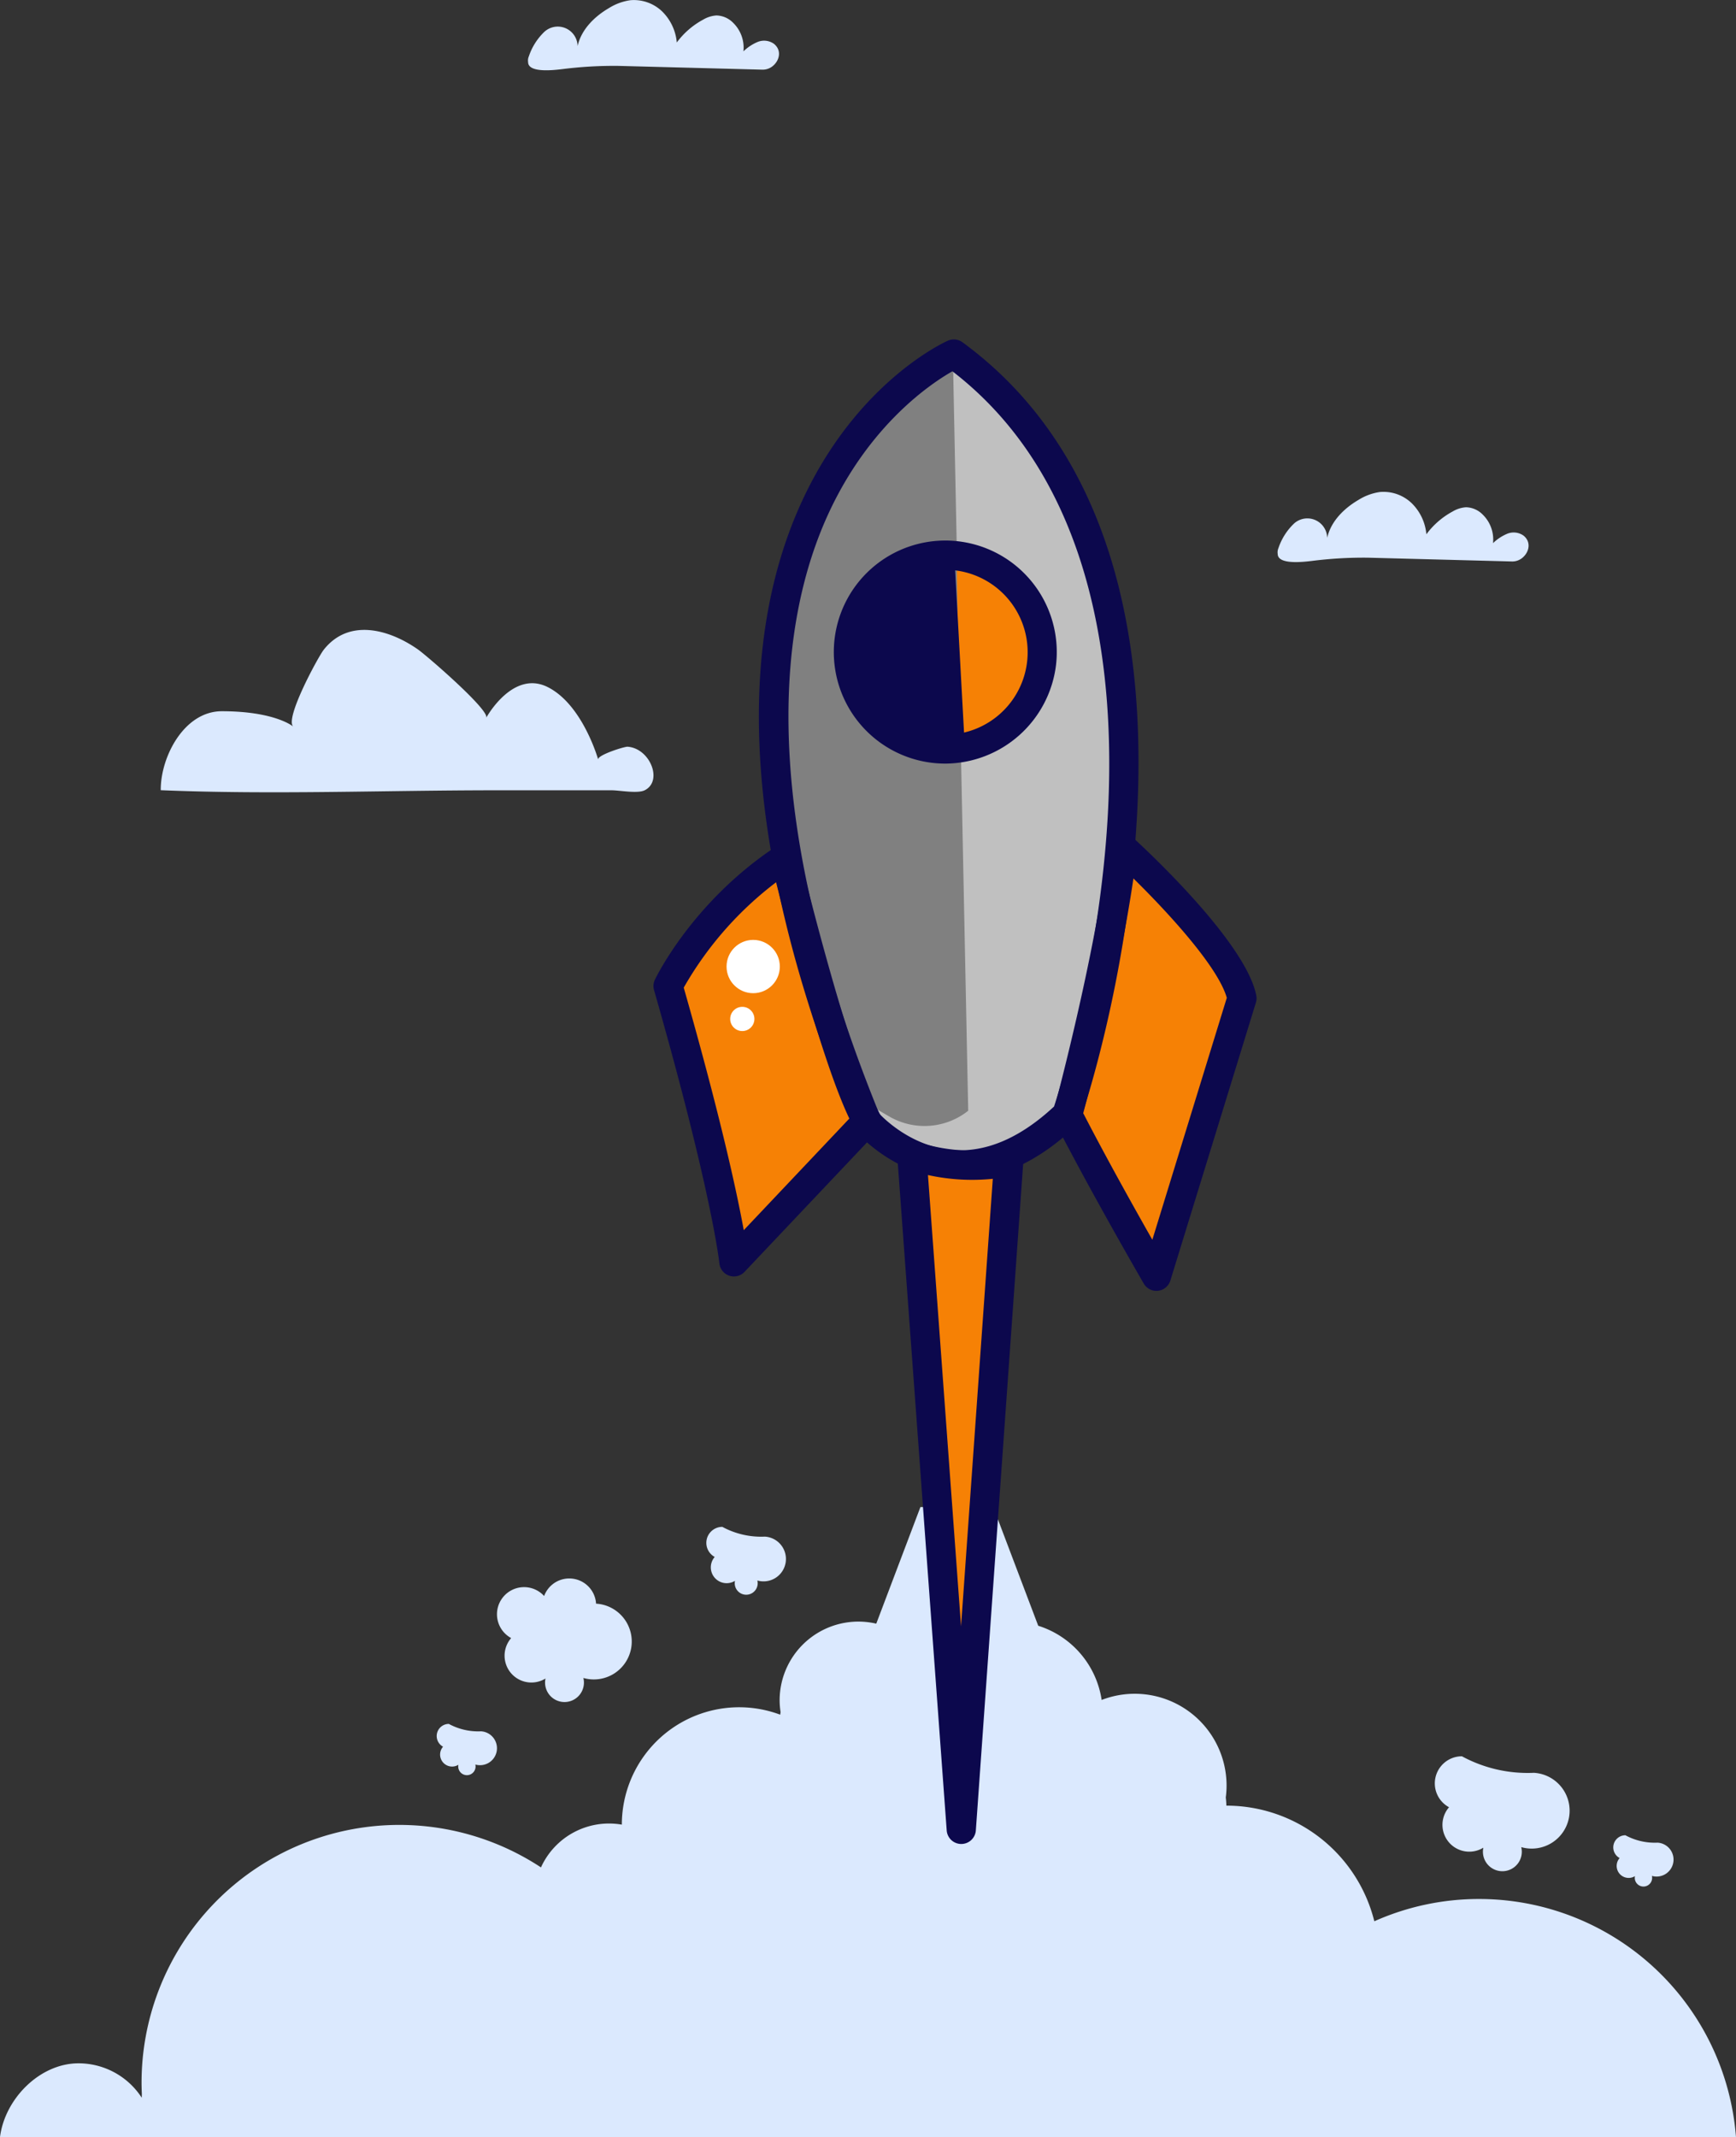 <svg xmlns="http://www.w3.org/2000/svg" width="600.371" height="738.74" viewBox="0 0 600.371 738.74"><rect x="0" y="0" width="600.371" height="738.74" fill="#333333" stroke="none"/><g id="Group_821" data-name="Group 821" transform="translate(-238.977 -1223.666)"><g id="Group_799" data-name="Group 799" transform="translate(238.977 1744.618)"><path id="Path_1494" data-name="Path 1494" d="M1786.827,572.486a88.783,88.783,0,0,0-36.242,7.7,52.7,52.7,0,0,0-51.1-39.965c-.02,0-.038,0-.059,0-.034-.953-.1-1.9-.217-2.824a31.058,31.058,0,0,0,.276-4.036,31.75,31.75,0,0,0-43.2-29.677,31.83,31.83,0,0,0-21.935-25.651L1618.8,437.013h-25.192l-15.27,40.3a27.235,27.235,0,0,0-33.418,26.6,26.429,26.429,0,0,0,.333,3.975c-.044.3-.1.588-.136.887a40.568,40.568,0,0,0-54.765,38.007,25.841,25.841,0,0,0-27.969,14.781,89.126,89.126,0,0,0-138.132,74.457c0,1.306.044,2.6.1,3.893-.02.424-.018.852-.032,1.276a26.046,26.046,0,0,0-21.869-11.9c-13.374,0-25.484,12.238-27.157,25.52h600.371A89.117,89.117,0,0,0,1786.827,572.486Z" transform="translate(-1275.296 -437.013)" fill="#dbe9fe"></path><path id="Path_1495" data-name="Path 1495" d="M1575.43,507.093a9.272,9.272,0,0,0,11.824,14l.037.023a6.722,6.722,0,1,0,13.11-.239,13.11,13.11,0,1,0,4.384-25.688,47.732,47.732,0,0,1-24.9-5.713,9.37,9.37,0,0,0-4.459,17.612Z" transform="translate(-1074.301 -403.331)" fill="#dbe9fe"></path><path id="Path_1496" data-name="Path 1496" d="M1382.459,472.3a9.274,9.274,0,0,0,11.825,14.006l.037.022a6.721,6.721,0,1,0,13.11-.239,13.109,13.109,0,1,0,4.385-25.686,9.274,9.274,0,0,0-17.959-2.642,9.37,9.37,0,1,0-11.4,14.539Z" transform="translate(-1205.679 -427.018)" fill="#dbe9fe"></path><path id="Path_1497" data-name="Path 1497" d="M1628.074,513.455a5.863,5.863,0,0,0-5.52-5.851,21.367,21.367,0,0,1-11.132-2.555,4.19,4.19,0,0,0-1.993,7.875,4.146,4.146,0,0,0,5.286,6.263l.017.01a3.036,3.036,0,0,0-.061.6,3,3,0,1,0,5.923-.7,5.864,5.864,0,0,0,7.48-5.636Z" transform="translate(-1049.305 -391.604)" fill="#dbe9fe"></path><path id="Path_1498" data-name="Path 1498" d="M1423.524,452.2a5.476,5.476,0,0,0,6.982,8.271l.022.012a4.1,4.1,0,0,0-.079.79,3.969,3.969,0,1,0,7.823-.929,7.742,7.742,0,1,0,2.588-15.169,28.16,28.16,0,0,1-14.7-3.375,5.534,5.534,0,0,0-2.634,10.4Z" transform="translate(-1176.352 -434.962)" fill="#dbe9fe"></path><path id="Path_1499" data-name="Path 1499" d="M1367.347,490.021a4.146,4.146,0,0,0,5.286,6.263l.017.01a3.035,3.035,0,0,0-.06.6,3,3,0,1,0,5.923-.7,5.862,5.862,0,1,0,1.96-11.487,21.319,21.319,0,0,1-11.133-2.555,4.189,4.189,0,0,0-1.993,7.875Z" transform="translate(-1214.121 -407.197)" fill="#dbe9fe"></path></g><path id="Path_1481" data-name="Path 1481" d="M5012.239,726.148a5.461,5.461,0,0,1-1.712,1.3c-2.457,1.215-8.7,0-11.425,0h-39.971c-38.523,0-77.569,1.573-115.96-.031-.073-11.536,8.088-27.294,21.125-27.294,18.52,0,24.716,5.314,24.718,5.316-3.1-2.657,8.656-24.187,10.5-26.536,8.666-11.024,22.642-7.106,32.569-.168,3.046,2.128,25.026,21.125,23.64,23.666,0,0,9.114-16.708,21.264-10.632,12.113,6.056,17.434,24.941,17.467,25.061-.428-1.521,9.081-4.521,10.175-4.441C5011.578,712.894,5015.913,721.944,5012.239,726.148Z" transform="translate(-4548.606 769.397)" fill="#dbe9fe"></path><path id="Path_1500" data-name="Path 1500" d="M3744.768,906.454a5.469,5.469,0,0,1-3.84,1.543l-49.784-1.308a142,142,0,0,0-19.607,1.134c-2.039.218-11.706,1.548-11.706-2.441a3.591,3.591,0,0,1,.249-1.983,20.956,20.956,0,0,1,5.417-8.529,6.86,6.86,0,0,1,11.449,4.977c1.26-5.68,5.756-10.156,10.773-13.1a19.028,19.028,0,0,1,7.474-2.76,14.091,14.091,0,0,1,11.027,3.913,17.143,17.143,0,0,1,5.028,10.7,27.548,27.548,0,0,1,9.107-7.891,10.341,10.341,0,0,1,4.588-1.45,8.352,8.352,0,0,1,5.764,2.506,12.018,12.018,0,0,1,3.591,9.9,15.9,15.9,0,0,1,4.914-3.25,5.91,5.91,0,0,1,5.635.642C3747.531,901.23,3746.824,904.529,3744.768,906.454Z" transform="translate(-2978.981 509.753)" fill="#dbe9fe"></path><path id="Path_1519" data-name="Path 1519" d="M3744.768,906.454a5.469,5.469,0,0,1-3.84,1.543l-49.784-1.308a142,142,0,0,0-19.607,1.134c-2.039.218-11.706,1.548-11.706-2.441a3.591,3.591,0,0,1,.249-1.983,20.956,20.956,0,0,1,5.417-8.529,6.86,6.86,0,0,1,11.449,4.977c1.26-5.68,5.756-10.156,10.773-13.1a19.028,19.028,0,0,1,7.474-2.76,14.091,14.091,0,0,1,11.027,3.913,17.143,17.143,0,0,1,5.028,10.7,27.548,27.548,0,0,1,9.107-7.891,10.341,10.341,0,0,1,4.588-1.45,8.352,8.352,0,0,1,5.764,2.506,12.018,12.018,0,0,1,3.591,9.9,15.9,15.9,0,0,1,4.914-3.25,5.91,5.91,0,0,1,5.635.642C3747.531,901.23,3746.824,904.529,3744.768,906.454Z" transform="translate(-3238.214 339.753)" fill="#dbe9fe"></path><g id="Group_805" data-name="Group 805" transform="translate(464.97 1341)"><g id="Group_804" data-name="Group 804" transform="translate(85.303 280.773)"><path id="Path_1504" data-name="Path 1504" d="M1126.507,866.47l20.41,233.323,19.527-228.736Z" transform="translate(-1126.507 -866.47)" fill="#ff480a"></path></g><path id="Path_1505" data-name="Path 1505" d="M1142.474,802.575l-5.321-261.938-36.013,34.642L1078,629.945l-2.406,50.3,12.132,70.518,16.472,47.414,5.963,3.89a30.3,30.3,0,0,0,32.309.505Z" transform="translate(-1033.161 -534.218)" fill="gray"></path><path id="Path_1506" data-name="Path 1506" d="M1123.743,814.664l-14.729-18.551,10.954,6.37a24.292,24.292,0,0,0,27.319-1.974h0l-5.322-261.938,33.168,34.157,12.818,35.192s29.021,55.6,5.523,157.43c0,0-3.631,31.617-21.992,44.682L1146.849,819Z" transform="translate(-1038.441 -533.891)" fill="silver"></path><path id="Path_1507" data-name="Path 1507" d="M1150.837,691.787l-1.125-70.941s23.554,7.763,26.826,23.313C1176.538,644.159,1197.159,670.131,1150.837,691.787Z" transform="translate(-1044.871 -546.89)" fill="#f68105"></path><path id="Path_1508" data-name="Path 1508" d="M1145.567,690.3s-42.883-8.3-40.207-31.593c0,0-9.108-38.138,36.394-37.97Z" transform="translate(-1037.746 -546.872)" fill="#0c084d" style="mix-blend-mode: normal;isolation: isolate"></path><path id="Path_1509" data-name="Path 1509" d="M1126.507,866.47" transform="translate(-1041.204 -585.697)" fill="#ff480a"></path><path id="Path_1510" data-name="Path 1510" d="M1068.765,748.536l-38.441,41.106,22.96,93.68,45.67-45.334Z" transform="translate(-1026.008 -567.064)" fill="#f68105"></path><path id="Path_1511" data-name="Path 1511" d="M1213.782,740.709l43.1,50.471-29.771,97.74-30.684-55.789Z" transform="translate(-1052.251 -565.828)" fill="#f68105"></path><circle id="Ellipse_22" data-name="Ellipse 22" cx="9.212" cy="9.212" r="9.212" transform="translate(25.275 207.559)" fill="#fff"></circle><circle id="Ellipse_23" data-name="Ellipse 23" cx="4.187" cy="4.187" r="4.187" transform="translate(26.534 230.697)" fill="#fff"></circle><path id="Path_1512" data-name="Path 1512" d="M1138.187,823.406c-.791,0-1.58-.021-2.372-.063-20.483-1.092-33.362-16.077-33.9-16.715a5,5,0,0,1-.817-1.348c-20.116-49.219-31.033-94.033-32.45-133.2-1.145-31.659,3.873-59.755,14.916-83.51,19.016-40.906,49.036-54.567,50.3-55.129a5.049,5.049,0,0,1,5.025.541c24.48,17.89,41.826,43.312,51.558,75.559,7.7,25.5,10.654,55.3,8.79,88.568-3.155,56.329-18.822,102.537-19.488,104.476a5.053,5.053,0,0,1-1.286,2.012C1165.41,817.088,1151.87,823.406,1138.187,823.406Zm-28.073-22.776c2.244,2.357,12.191,11.921,26.351,12.628,11.262.557,22.733-4.518,34.113-15.1,2.445-7.534,15.81-50.674,18.588-100.823,2.725-49.2-4.49-115.342-53.739-153.313-7.312,4.144-28.776,18.4-43.02,49.507C1076.315,628.673,1066.359,693.113,1110.114,800.629Z" transform="translate(-1032.038 -533.013)" fill="#0c084d" style="mix-blend-mode: normal;isolation: isolate"></path><path id="Path_1513" data-name="Path 1513" d="M1225.057,893.935a5.054,5.054,0,0,1-4.368-2.516c-.18-.312-18.192-31.377-30.812-56.024a5.057,5.057,0,0,1-.379-3.623c.146-.536,14.579-54.039,18.88-91.486a5.053,5.053,0,0,1,8.422-3.158c4,3.644,39.174,36.131,42.8,54.712a5.038,5.038,0,0,1-.13,2.454l-29.581,96.076a5.056,5.056,0,0,1-4.83,3.565Zm-25.3-61.418c7.95,15.411,17.788,32.992,23.9,43.75l25.75-83.633c-3.058-10.811-20.509-29.688-32.294-41.271C1212.286,784.381,1202.176,823.4,1199.759,832.517Z" transform="translate(-1051.129 -565.054)" fill="#0c084d" style="mix-blend-mode: normal;isolation: isolate"></path><path id="Path_1514" data-name="Path 1514" d="M1053.019,889.6a5.053,5.053,0,0,1-5.028-4.565c-.023-.231-2.6-24.562-22.6-94.442a5.048,5.048,0,0,1,.3-3.568c.527-1.1,13.249-27.236,42.272-46.288a5.051,5.051,0,0,1,7.683,3.04c.169.7,17.086,70.629,27.822,89.623a5.051,5.051,0,0,1-.729,5.958l-46.052,48.662A5.05,5.05,0,0,1,1053.019,889.6Zm-17.355-99.84c12.868,45.149,18.42,70.987,20.76,83.842l36.514-38.584c-9.191-19.14-20.908-64.035-25.333-81.673A120.636,120.636,0,0,0,1035.663,789.764Z" transform="translate(-1025.198 -565.702)" fill="#0c084d" style="mix-blend-mode: normal;isolation: isolate"></path><path id="Path_1515" data-name="Path 1515" d="M1131.334,868.026l17.083,232.941,16.39-230.783-1.05.188a65.841,65.841,0,0,1-31.792-2.143Z" transform="translate(-1041.967 -585.943)" fill="#f68105"></path><path id="Path_1516" data-name="Path 1516" d="M1147.469,1105.071a5.052,5.052,0,0,1-5.039-4.682l-17.083-232.941a5.053,5.053,0,0,1,6.59-5.177l.63.2a61.015,61.015,0,0,0,29.352,1.978l1.052-.188a5.051,5.051,0,0,1,5.928,5.331l-16.39,230.783a5.052,5.052,0,0,1-5.033,4.694Zm-11.521-231.23,11.44,156,10.986-154.7A71.348,71.348,0,0,1,1135.947,873.841Z" transform="translate(-1041.019 -584.995)" fill="#0c084d" style="mix-blend-mode: normal;isolation: isolate"></path><path id="Path_1517" data-name="Path 1517" d="M1137.853,692.679a38.553,38.553,0,1,1,38.272-34.156A38.768,38.768,0,0,1,1137.853,692.679Zm-.084-67.005a28.515,28.515,0,1,0,3.3.189A29.058,29.058,0,0,0,1137.768,625.674Z" transform="translate(-1036.901 -546.057)" fill="#0c084d" style="mix-blend-mode: normal;isolation: isolate"></path></g></g></svg>
